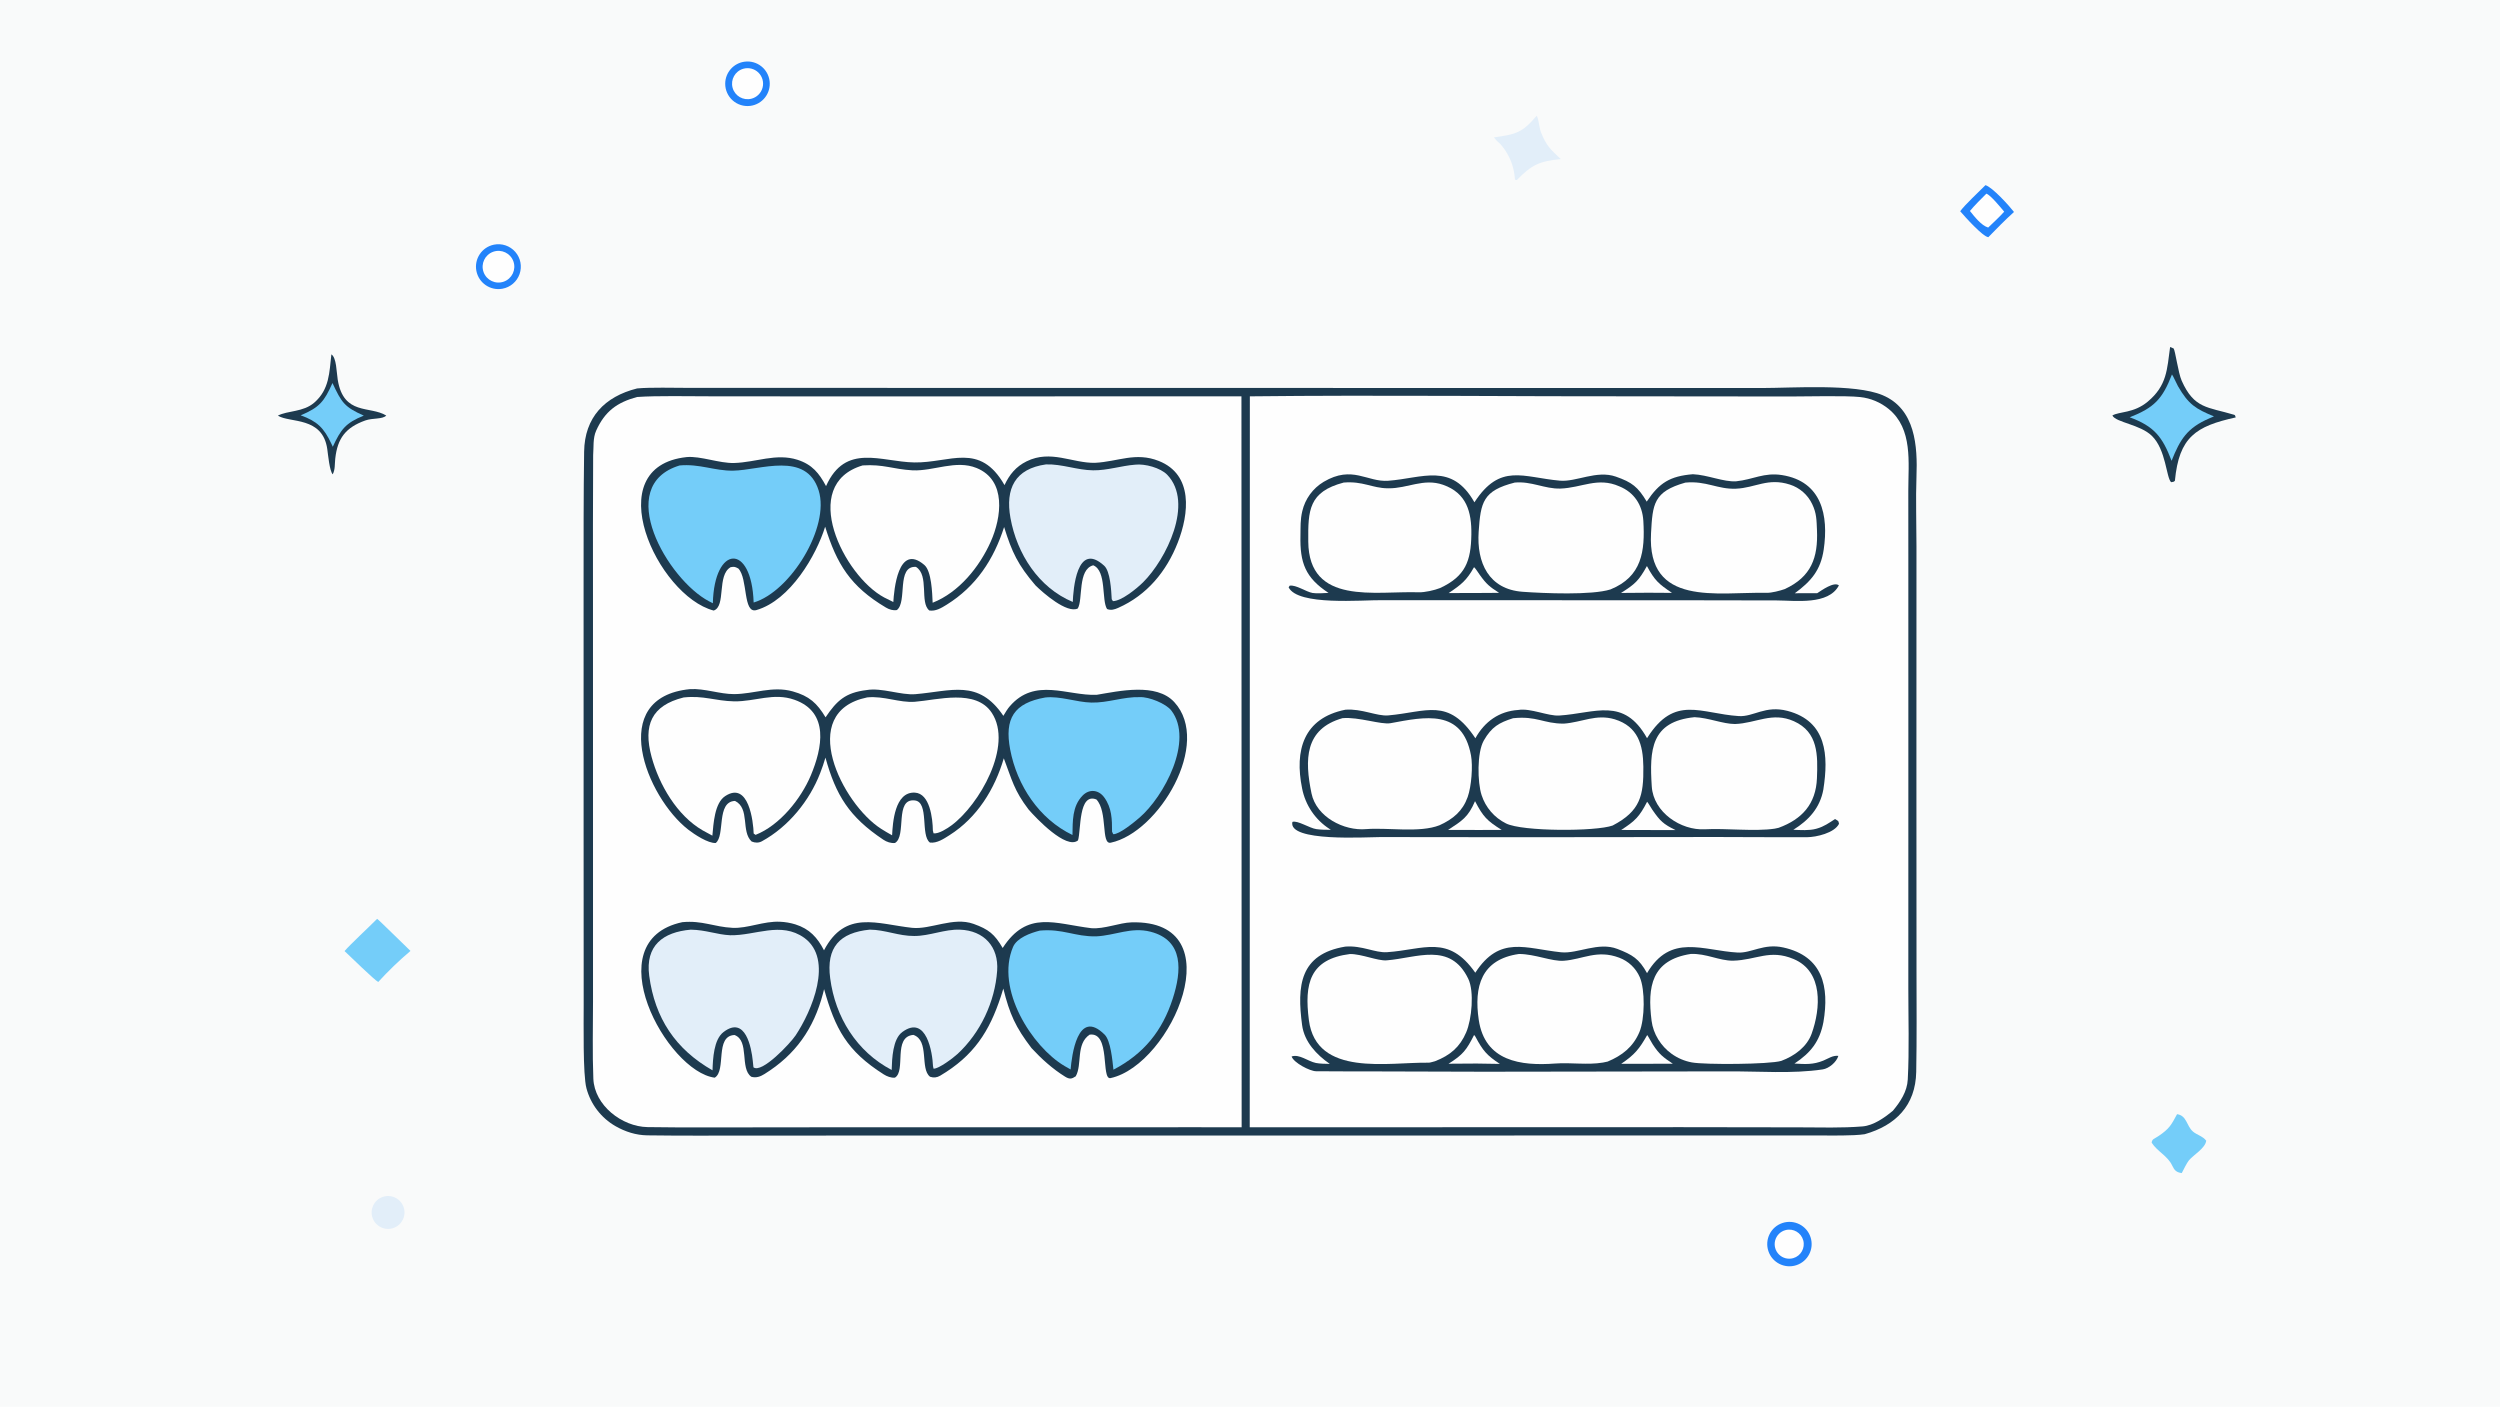 <svg version="1.1" xmlns="http://www.w3.org/2000/svg" style="display: block;" viewBox="0 0 2048 1152" width="1820" height="1024" preserveAspectRatio="none">
<path transform="translate(0,0)" fill="rgb(249,250,250)" d="M 0 0 L 2048 0 L 2048 1152 L 0 1152 L 0 0 z"/>
<path transform="translate(0,0)" fill="rgb(29,58,79)" d="M 521.923 318.13 C 532.767 317.11 552.478 317.666 563.884 317.666 L 641.61 317.679 L 892.547 317.712 L 1311.9 317.782 L 1443.19 317.795 C 1468.53 317.785 1519.31 314.064 1542.13 323.613 C 1569.19 334.933 1570.92 365.518 1569.97 390.516 C 1569.3 408.333 1569.97 429.069 1569.97 447.886 L 1569.93 632.342 L 1570 794.688 C 1570.01 822.415 1570.29 850.186 1569.77 877.902 C 1569.25 905.375 1552.92 921.759 1527.57 928.917 C 1517.98 930.37 1499.47 929.938 1489.26 929.944 L 1425.62 929.96 L 1203.51 929.979 L 759.624 929.997 L 611.367 930.055 C 584.363 930.064 557.24 930.218 530.242 929.85 C 521.042 929.724 512.247 926.903 504.259 922.343 C 492.466 915.587 483.874 904.386 480.405 891.245 C 477.434 880.16 478.198 837.435 478.153 822.944 L 478.092 684.996 L 478.074 477.403 C 478.093 441.567 478.002 405.765 478.514 369.934 C 478.913 341.934 495.218 324.834 521.923 318.13 z"/>
<path transform="translate(0,0)" fill="rgb(254,254,254)" d="M 1023.88 324.606 C 1131.92 323.383 1242.4 324.781 1350.63 324.601 L 1466.57 324.724 C 1480.02 324.747 1511.9 323.886 1523.79 325.18 C 1532.42 326.103 1540.58 329.526 1547.28 335.029 C 1567.15 351.34 1563.27 378.666 1563.28 401.972 L 1563.31 460.124 L 1563.32 645.377 L 1563.3 809.122 C 1563.27 833.682 1564.14 859.644 1562.84 884.126 C 1562.32 894.026 1556.82 902.305 1550.64 909.71 C 1543.84 915.353 1534.81 921.78 1525.85 922.526 C 1508.98 923.931 1491 923.334 1474.06 923.296 L 1377.79 923.148 L 1023.78 923.251 L 1023.88 324.606 z"/>
<path transform="translate(0,0)" fill="rgb(29,58,79)" d="M 1349.26 604.591 L 1349.62 604.022 C 1371.94 568.835 1393.08 584.483 1424.48 586.478 C 1436.51 587.242 1446.12 577.435 1464.34 582.221 C 1496.59 590.689 1498.02 618.791 1493.68 646.666 C 1490.94 661.556 1481.95 671.631 1469.12 679.579 C 1474.96 679.852 1482.14 680.329 1487.71 678.793 L 1488.41 678.596 C 1494.15 677.007 1498.3 673.997 1503.29 670.79 C 1506.4 672.833 1505.81 671.779 1506.52 674.705 C 1502.8 682.201 1487.93 685.63 1480.31 685.672 C 1455.49 685.808 1430.66 685.503 1405.84 685.51 L 1246.02 685.687 L 1130.82 685.556 C 1119.49 685.531 1055 689.762 1058.72 673.149 C 1062.81 671.62 1072.81 678.288 1078.36 679.052 C 1082.46 679.618 1086.17 679.599 1090.26 679.622 L 1089.29 678.998 C 1077.52 671.461 1069.35 659.431 1066.68 645.709 C 1060.37 614.541 1067.77 588.159 1102.14 581.257 C 1115.54 580.197 1127.96 586.731 1137.23 585.921 C 1168.77 583.166 1186.34 570.994 1208.63 604.633 C 1216.21 590.912 1228.19 582.464 1243.74 581.461 C 1253.9 579.766 1268.08 586.616 1277.34 586.024 C 1306.9 584.131 1330.22 570.512 1349.26 604.591 z"/>
<path transform="translate(0,0)" fill="rgb(254,254,254)" d="M 1388.19 587.369 C 1399.71 587.818 1411.26 592.931 1421.31 592.962 C 1438.54 592.42 1451.76 582.718 1469.56 590.673 C 1489.54 599.601 1489.17 618.551 1488.44 637.377 C 1487.61 658.4 1476.31 670.963 1457.02 677.986 C 1455.94 678.289 1454.85 678.522 1453.75 678.685 C 1437.32 681.118 1413.86 678.235 1396.59 679.183 C 1377.01 680.257 1354.49 665.36 1353.13 644.129 C 1351.19 614.04 1352.45 590.941 1388.19 587.369 z"/>
<path transform="translate(0,0)" fill="rgb(254,254,254)" d="M 1239.53 588.219 C 1259.14 586.202 1264.28 592.692 1281.06 592.656 C 1295.89 591.597 1307.51 584.544 1322.79 589.108 C 1341.87 595.017 1346.02 609.997 1346.23 627.853 C 1346.5 651.603 1343.82 664.256 1321.06 676.109 C 1307.37 681.056 1246.99 681.108 1233.7 674.383 C 1224.19 669.655 1216.99 661.297 1213.72 651.196 C 1210.3 640.743 1209.89 616.346 1215.53 606.486 C 1221.9 595.366 1228.05 591.841 1239.53 588.219 z"/>
<path transform="translate(0,0)" fill="rgb(254,254,254)" d="M 1099.78 588.181 C 1112.85 586.963 1131.45 593.706 1139.13 592.289 C 1167.18 587.11 1197.9 580.185 1205.05 618.688 C 1206.66 627.396 1205.44 643.936 1202.34 652.702 C 1198.28 664.185 1190.5 670.775 1179.23 675.886 C 1162.95 682.289 1136.8 677.648 1119.26 679.036 C 1100.92 680.7 1078.37 669.07 1074.38 649.786 C 1068.66 622.131 1068.75 597.013 1099.78 588.181 z"/>
<path transform="translate(0,0)" fill="rgb(254,254,254)" d="M 1349.32 656.65 C 1350.41 657.769 1352.55 661.68 1353.66 663.291 C 1360.08 672.578 1362.62 674.929 1372.56 679.811 L 1349.75 679.796 L 1328.07 679.733 C 1339.53 672.331 1343.01 668.887 1349.32 656.65 z"/>
<path transform="translate(0,0)" fill="rgb(254,254,254)" d="M 1208.34 656.151 C 1215.04 669.005 1218.03 672.041 1230.2 679.737 L 1208.96 679.743 L 1186.26 679.704 C 1197.71 672.23 1202.71 669.349 1208.34 656.151 z"/>
<path transform="translate(0,0)" fill="rgb(29,58,79)" d="M 1386.83 388.385 C 1398.73 388.879 1412.07 394.869 1422.23 394.19 C 1436.23 392.766 1445.05 386.742 1459.87 389.098 C 1492.43 394.28 1498.1 422.158 1493.98 450.127 C 1491.49 467.025 1483.56 476.17 1470.3 485.866 L 1488.68 485.812 C 1492.43 483.385 1502.46 476.116 1506.44 479.437 C 1497.91 495.716 1470.96 491.828 1455.46 491.753 L 1387.37 491.631 L 1132.5 491.537 C 1115.67 491.324 1063.26 496.294 1055.64 481.038 L 1056.52 479.67 C 1061.73 478.81 1069.88 484.691 1075.23 485.638 C 1078.54 486.224 1084.83 485.774 1088.33 485.58 C 1069.24 473.119 1064.84 460.798 1065.33 438.71 C 1065.49 431.478 1065.11 425.962 1066.83 418.638 C 1069.17 408.585 1075.5 399.916 1084.36 394.618 C 1107.85 380.706 1119.98 395.008 1137.18 393.748 C 1165.34 391.683 1189.21 378.418 1207.85 411.391 C 1228.94 378.941 1247.57 390.989 1277.88 393.666 C 1291.27 394.849 1307.95 384.859 1323.65 390.336 C 1337.01 394.997 1341.81 398.8 1349 410.824 C 1359.29 395.29 1368.21 389.929 1386.83 388.385 z"/>
<path transform="translate(0,0)" fill="rgb(254,254,254)" d="M 1380.65 395.252 C 1397.9 393.647 1406.91 400.835 1422.04 400.249 C 1437.88 399.634 1448.21 391.025 1466.26 396.866 C 1474.3 399.429 1480.93 405.218 1484.54 412.85 C 1488.21 420.457 1488.1 426.048 1488.46 434.06 C 1489.45 456.669 1483.81 472.475 1462.01 482.484 C 1458.11 483.839 1451.36 485.597 1447.3 485.527 C 1406.91 484.654 1349.1 497.399 1352.53 436.619 C 1353.86 412.928 1354.44 402.666 1380.65 395.252 z"/>
<path transform="translate(0,0)" fill="rgb(254,254,254)" d="M 1240.91 395.219 C 1254.68 393.977 1265.29 400.467 1278.23 400.145 C 1295.77 399.549 1308.82 390.493 1326.47 398.281 C 1338.6 403.132 1345.44 413.45 1346.22 426.571 C 1347.7 451.405 1345.13 472.247 1319.33 482.732 C 1303.93 487.624 1264.63 485.91 1247.45 484.681 C 1219.51 482.681 1209.61 460.83 1211.32 435.531 C 1212.95 411.313 1214.78 401.843 1240.91 395.219 z"/>
<path transform="translate(0,0)" fill="rgb(254,254,254)" d="M 1100.76 395.211 C 1116.57 393.908 1123.97 399.77 1136.72 399.914 L 1137.53 399.918 C 1153.12 400.079 1166.18 391.454 1182.16 397.045 C 1201.37 403.768 1205.61 419.186 1205.34 437.717 C 1205.03 459.532 1200.46 471.962 1179.75 481.591 C 1175.11 483.436 1167.13 485.228 1162.29 485.084 C 1126.81 483.85 1072.18 496.147 1071.73 443.522 C 1071.51 417.924 1072.04 402.787 1100.76 395.211 z"/>
<path transform="translate(0,0)" fill="rgb(254,254,254)" d="M 1207.54 464.503 C 1208.63 465.325 1211.22 469.399 1212.23 470.811 C 1217.71 478.514 1220.42 480.628 1228.05 485.549 L 1208.5 485.674 L 1186.76 485.708 C 1197.24 478.679 1201.38 475.399 1207.54 464.503 z"/>
<path transform="translate(0,0)" fill="rgb(254,254,254)" d="M 1349.16 463.597 C 1355.56 475.434 1358.78 478.246 1369.7 485.571 L 1350.19 485.449 L 1327.91 485.62 C 1339.72 478.273 1342.6 475.315 1349.16 463.597 z"/>
<path transform="translate(0,0)" fill="rgb(29,58,79)" d="M 1208.56 796.665 C 1228.65 765.741 1249.72 776.932 1278.89 779.923 C 1292.36 781.305 1309.42 771.117 1325.04 777.198 C 1337.27 781.957 1342.72 785.147 1349.25 797.002 C 1368.57 764.155 1395.14 778.587 1423.48 780.141 C 1434.81 780.763 1444.84 772.45 1460.8 775.961 C 1493.3 783.107 1498.65 808.168 1493.75 837.058 C 1490.71 853.027 1483.34 862.219 1470.02 871.061 C 1478.85 871.556 1485.31 872.062 1493.63 868.656 C 1497.79 866.956 1501.47 864.187 1505.99 864.757 C 1504.45 869.942 1498.29 875.069 1493.16 875.844 C 1468.14 879.614 1440.65 877.282 1415 877.457 L 1216.09 877.746 L 1122.34 877.476 C 1107.6 877.449 1092.83 877.478 1078.1 877.344 C 1073.05 877.298 1059.79 870.414 1058.08 865.258 C 1064.39 863.055 1071.45 869.235 1077.96 870.568 C 1081.21 871.234 1086 871.266 1089.38 871.332 C 1078.51 863.834 1068.51 853.253 1066.68 839.563 C 1062.37 807.326 1064.74 781.496 1102.05 775.269 C 1115.96 774.172 1126.36 780.508 1136.23 779.846 C 1166.4 777.825 1186.35 764.924 1208.56 796.665 z"/>
<path transform="translate(0,0)" fill="rgb(254,254,254)" d="M 1385.12 781.279 C 1397.7 780.771 1408.37 786.873 1419.68 786.809 C 1438.92 786.289 1449.71 777.215 1469.32 785.435 C 1493.71 795.659 1491.57 825.84 1484.09 846.606 C 1480.22 857.338 1470.16 864.812 1459.22 868.865 C 1449.59 871.793 1396.56 872.085 1386 870.131 C 1379.99 869.031 1374.29 866.602 1369.33 863.02 C 1360.63 856.784 1354.33 846.757 1352.98 836.047 C 1349.41 807.86 1353.04 786.261 1385.12 781.279 z"/>
<path transform="translate(0,0)" fill="rgb(254,254,254)" d="M 1244.39 781.303 C 1257.72 781.388 1271.16 787.564 1281.05 786.857 C 1296.7 785.737 1308.3 777.496 1326.46 784.349 C 1334.01 787.156 1340.09 792.917 1343.3 800.305 C 1347.79 810.55 1347.45 834.667 1343.07 845.124 C 1337.94 857.388 1328.86 864.495 1316.96 869.443 C 1315.7 869.755 1314.43 870.019 1313.15 870.235 C 1300.51 872.382 1286.85 870.073 1274.04 871.025 C 1245.84 873.122 1216.41 869.235 1211.39 835.234 C 1207.38 808.111 1213.34 785.704 1244.39 781.303 z"/>
<path transform="translate(0,0)" fill="rgb(254,254,254)" d="M 1105.9 781.346 C 1115.46 781.263 1128.64 787.092 1135.88 786.532 C 1160.54 784.627 1188.09 771.111 1202.81 801.647 C 1207.81 812.026 1205.71 834.805 1201.07 845.578 C 1195.93 857.538 1188 864.333 1175.57 869.144 C 1174.65 869.407 1171.34 870.358 1170.53 870.343 C 1137.67 869.73 1078.27 882.465 1072.23 835.416 C 1068.41 805.622 1072.9 785.51 1105.9 781.346 z"/>
<path transform="translate(0,0)" fill="rgb(254,254,254)" d="M 1349.39 847.682 C 1350.25 848.769 1352.77 853.53 1353.83 855.179 C 1359.2 863.484 1362.52 865.943 1370.36 871.18 L 1351.25 871.235 L 1328.07 871.27 C 1339.24 863.694 1342.95 859.041 1349.39 847.682 z"/>
<path transform="translate(0,0)" fill="rgb(254,254,254)" d="M 1207.55 847.694 C 1208.28 848.416 1208.25 848.252 1208.65 849.014 C 1214.92 860.792 1218.14 864.369 1228.67 871.342 L 1209.64 871.042 L 1186.64 871.188 C 1198.5 863.796 1201.37 859.936 1207.55 847.694 z"/>
<path transform="translate(0,0)" fill="rgb(254,254,254)" d="M 521.836 325.142 C 538.528 323.964 564.396 324.613 581.753 324.576 L 697.246 324.674 L 1016.99 324.579 L 1017.16 923.25 L 982.5 923.203 L 676.128 923.243 L 583.551 923.351 C 565.799 923.395 548.334 923.407 530.454 923.097 C 509.482 922.733 486.952 905.314 486.069 883.413 C 485.237 862.77 485.783 841.186 485.8 820.343 L 485.796 695.584 L 485.77 486.556 C 485.767 448.654 485.668 410.679 485.911 372.782 C 486.417 366.211 485.609 358.873 488.367 352.731 C 495.523 336.797 505.553 329.591 521.836 325.142 z"/>
<path transform="translate(0,0)" fill="rgb(29,58,79)" d="M 558.959 755.254 C 575.41 753.693 584.766 759.137 600.146 759.9 C 612.481 760.513 625.633 754.25 639.035 754.909 C 643.273 755.093 647.47 755.813 651.527 757.052 C 663.173 760.726 669.59 767.809 675.024 778.299 C 692.479 744.865 718.655 756.783 747.108 759.886 C 762.206 761.532 780.894 750.678 797.538 756.657 C 809.901 761.098 814.813 765.081 821.394 776.404 C 841.467 745.279 864.134 756.559 893.955 760.178 C 904.543 761.078 917.018 755.672 927.057 755.406 C 1011.87 753.226 959.864 872.148 909.771 882.96 C 901.665 884.709 910.117 844.954 892.634 847.376 C 881.117 855.116 886.752 871.853 881.238 881.487 C 877.982 883.697 876.229 884.066 872.523 881.783 C 862.36 875.519 853.009 867.043 845.015 858.383 C 832.001 841.372 827.07 830.541 821.924 809.652 C 821.301 811.743 820.649 813.824 819.968 815.896 C 810.511 844.799 797.744 864.716 770.194 880.995 C 767.525 882.572 764.885 882.851 761.918 881.866 C 753.387 875.324 761.659 852.12 748.221 847.571 C 731.177 849.119 742.412 877.088 733.1 882.612 C 729.954 882.893 726.57 881.575 723.943 879.908 C 693.648 860.691 684.232 842.56 675.092 810.095 C 674.805 811.337 674.498 812.574 674.173 813.807 C 666.574 842.496 651.775 863.792 626.229 879.651 C 622.812 881.773 619.491 882.98 615.505 881.894 C 605.828 875.224 614.246 852.297 601.721 847.664 C 585.335 848.404 595.229 876.803 585.501 882.624 C 546.256 877.594 487.528 770.523 558.959 755.254 z"/>
<path transform="translate(0,0)" fill="rgb(226,238,249)" d="M 565.854 761.394 C 578.41 761.592 587.313 765.494 598.25 765.965 C 618.859 766.358 639.661 754.465 658.807 768.053 C 683.26 785.801 664.9 828.214 651.769 847.991 C 647.58 854.3 624.02 879.521 617.218 874.107 L 616.668 868.76 C 615.602 858.461 610.804 831.34 592.66 845.289 C 584.728 851.388 584.013 866.939 583.697 876.606 C 553.379 859.335 536.473 833.929 531.841 799.201 C 528.538 774.432 543.111 763.381 565.854 761.394 z"/>
<path transform="translate(0,0)" fill="rgb(116,205,249)" d="M 851.818 762.159 C 870.836 760.448 880.295 767.191 897.917 766.885 C 913.525 766.162 926.611 758.998 942.514 763.077 C 970.098 770.153 967.919 795.553 960.741 817.811 C 952.225 844.217 937.116 863.037 912.126 876.085 C 911.3 868.501 909.904 852.33 904.924 847.363 C 882.573 825.072 877.958 865.298 877.047 875.885 C 875.37 874.966 873.708 874.021 872.06 873.052 C 845.34 857.288 815.316 809.997 829.862 775.601 C 833.031 768.107 844.11 764.121 851.818 762.159 z"/>
<path transform="translate(0,0)" fill="rgb(226,238,249)" d="M 712.485 761.372 C 725.144 761.467 736.221 766.663 748.909 766.57 C 761.501 766.626 773.782 760.942 786.354 761.395 C 805.973 762.101 818.248 775.283 816.87 795.012 C 815.093 820.437 803.207 845.786 784.484 863.13 C 781.226 866.149 769.079 875.451 764.766 875.248 L 764.309 873.143 C 763.915 862.43 759.041 830.679 739.213 845.191 C 731.286 850.992 730.771 866.799 730.454 876.3 C 701.687 861.252 684.284 833.032 680.088 801.207 C 676.734 775.768 687.915 763.85 712.485 761.372 z"/>
<path transform="translate(0,0)" fill="rgb(29,58,79)" d="M 565.289 564.394 C 577.101 563.688 589.754 568.521 601.305 568.474 C 617.709 568.406 632.738 561.567 649.424 566.251 C 662.997 570.06 669.338 575.916 676.29 587.489 C 685.542 573.766 692.628 567.245 709.871 565.175 C 722.158 562.997 738.115 569.511 749.845 568.53 C 779.309 566.064 801.545 555.959 821.956 586.277 C 823.236 584.096 825.581 580.192 827.194 578.46 C 847.81 554.53 874.368 569.994 898.351 569.062 C 916.675 566.015 947.234 558.974 961.988 575.034 C 992.934 608.719 949.261 681.891 909.903 690.174 C 901.751 691.889 907.674 664.79 898.167 654.754 C 883.305 648.883 885.669 680.422 883.094 688.273 C 873.502 696.207 848.679 669.977 842.606 662.972 C 830.687 647.344 829.033 638.753 822.314 621.041 C 814.919 646.327 800.547 669.633 777.788 684.042 C 773.115 687 767.544 690.778 761.805 690.065 C 753.813 684.246 761.396 656.939 749.426 655.558 C 732.567 653.613 742.966 684.754 733.152 690.411 C 729.718 690.719 726.436 689.581 723.607 687.696 C 695.588 669.031 684.726 651.262 676.203 620.482 C 674.95 624.818 673.497 629.094 671.85 633.296 C 663.122 655.769 646.057 677.021 624.137 689.006 C 621.456 690.472 618.604 690.359 615.76 689.206 C 606.797 680.969 614.591 662.143 602.119 655.953 C 586.607 656.576 594.215 684.368 586.32 690.402 C 580.126 690.82 568.944 683.441 563.9 679.54 C 529.549 652.966 496.715 571.167 565.289 564.394 z"/>
<path transform="translate(0,0)" fill="rgb(254,254,254)" d="M 560.026 571.22 C 576.398 569.45 585.626 574.069 601.518 574.421 C 618.897 574.59 633.735 567.045 650.893 573.135 C 679.571 583.315 673.66 612.633 664.173 635.172 C 656.22 654.065 638.889 675.913 618.963 683.753 L 617.406 682.66 C 617.151 673.256 613.401 639.306 594.046 652.021 C 585.352 657.732 584.491 674.579 583.576 684.399 C 580.879 683.007 578.212 681.557 575.578 680.052 C 554.58 667.902 539.926 642.652 533.758 619.805 C 526.792 594.001 533.547 577.818 560.026 571.22 z"/>
<path transform="translate(0,0)" fill="rgb(116,205,249)" d="M 856.232 571.25 C 868.314 569.859 881.773 575.133 894.105 575.413 C 907.733 575.723 920.24 570.535 933.841 570.955 C 941.095 570.596 955.171 576.176 959.6 581.98 C 978.252 606.424 953.479 652.506 933.392 669.729 C 928.932 673.553 916.885 683.44 911.957 683.202 L 910.99 681.137 C 911.023 671.037 910.82 661.617 904.582 653.06 C 899.968 646.731 892.335 645.917 886.81 651.623 C 878.266 660.447 878.786 672.483 878.563 683.862 C 851.201 670.724 833.138 643.271 827.544 613.916 C 822.696 588.474 830.634 575.765 856.232 571.25 z"/>
<path transform="translate(0,0)" fill="rgb(254,254,254)" d="M 710.398 571.171 C 724.06 569.77 736.851 575.719 749.412 574.756 C 767.728 573.35 799.399 563.889 812.5 583.838 C 830.176 610.752 802.14 659.207 779.45 675.986 C 776.242 678.359 768.962 683.156 764.768 682.476 L 764.206 680.22 C 764.067 670.266 761.74 649.855 749.518 649.171 C 732.808 648.236 731.32 674.191 730.808 684.116 C 727.738 682.425 724.721 680.64 721.761 678.763 C 689.916 658.408 652.101 583.179 710.398 571.171 z"/>
<path transform="translate(0,0)" fill="rgb(29,58,79)" d="M 822.9 397.304 C 826.945 388.652 832.291 382.119 840.993 377.833 C 860.773 368.092 878.345 379.373 896.912 379.063 C 915.94 378.112 930.217 369.973 949.273 377.518 C 977.734 388.788 974.037 420.825 964.855 444.326 C 955.611 467.986 939.616 487.425 916.034 497.843 C 912.986 499.19 910.164 500.103 906.895 498.787 C 902.244 491.606 906.698 467.557 895.582 462.981 C 882.632 466.357 887.33 491.243 882.892 498.369 C 874 502.623 854.553 485.676 848.217 479.371 C 833.926 462.628 829.034 452.449 822.571 431.637 C 814.098 458.261 799.499 480.342 775.543 495.23 C 771.261 497.891 766.5 500.801 761.307 499.994 C 753.168 493.516 761.442 471.137 750.322 464.267 C 734.099 463.334 743.473 493.085 734.687 499.641 C 731.566 500.183 728.401 499.157 725.728 497.569 C 696.537 480.232 685.519 461.976 675.962 431.374 C 668.79 454.635 647.47 491.619 619.633 499.657 C 608.471 502.88 612.82 473.745 604.823 465.595 C 602.018 464.139 601.659 463.998 598.557 464.515 C 587.054 471.044 594.975 496.616 584.647 500.043 C 538.441 487.98 489.291 382.132 562.555 374.346 C 573.758 373.329 589.277 379.522 601.376 379.195 C 619.114 378.717 635.838 370.952 653.32 376.569 C 665.36 380.438 671.051 387.582 676.69 398.123 C 692.583 362.538 721.759 378.298 749.048 378.738 C 778.399 379.211 802.588 361.733 822.9 397.304 z"/>
<path transform="translate(0,0)" fill="rgb(116,205,249)" d="M 556.753 381.204 C 573.072 379.716 585.428 385.689 600.491 385.476 C 622.703 385.162 660.425 369.229 670.636 401.66 C 680.087 431.678 647.54 484.544 617.386 493.466 C 615.77 444.386 585.087 446.338 583.968 494.045 C 582.928 493.532 581.893 493.007 580.864 492.471 C 547.028 474.801 502.162 397.752 556.753 381.204 z"/>
<path transform="translate(0,0)" fill="rgb(226,238,249)" d="M 856.872 380.35 C 870.046 379.935 882.27 385.037 895.478 385.195 C 907.183 385.336 918.423 381.457 929.917 380.577 C 937.78 379.636 950.737 383.1 956.3 388.952 C 978.276 412.069 955.246 458.211 936.434 476.878 C 931.156 482.115 918.661 492.262 911.708 492.336 L 910.722 490.751 C 910.344 483.39 909.532 467.882 904.553 463.33 C 881.952 442.669 879.196 483.308 878.827 492.992 C 850.792 481.326 833.02 453.425 827.77 424.238 C 823.429 400.105 831.521 383.902 856.872 380.35 z"/>
<path transform="translate(0,0)" fill="rgb(254,254,254)" d="M 706.701 381.17 C 723.978 380.087 731.138 384.26 747.591 385.211 C 764.939 385.959 783.057 376.372 800.048 383.308 C 824.701 393.373 820.461 423.788 811.606 443.641 C 802.366 464.354 785.62 485.122 764.028 493.646 C 763.669 485.434 763.094 467.72 757.223 462.7 C 735.508 444.133 732.339 484.164 731.819 493.047 C 729.286 491.86 726.781 490.615 724.305 489.313 C 691.327 471.746 653.829 396.809 706.701 381.17 z"/>
<path transform="translate(0,0)" fill="rgb(29,58,79)" d="M 1777.76 284.189 L 1780.63 285.394 C 1782.05 287.44 1784.37 305.326 1787.23 311.779 C 1797.49 334.922 1808.58 333.21 1830.18 339.703 C 1831.15 339.994 1830.94 340.419 1831.51 341.861 C 1798.83 349.079 1785.09 357.868 1781.68 393.731 C 1780.58 394.867 1780.45 394.553 1778.56 394.919 C 1774.54 391.013 1774.43 368.395 1762.89 357.038 C 1753.25 347.559 1733.26 346.026 1730.46 340.271 C 1736.17 336.928 1747.94 338.535 1759.39 328.98 C 1775.28 315.719 1775.21 302.603 1777.76 284.189 z"/>
<path transform="translate(0,0)" fill="rgb(116,205,249)" d="M 1779.28 306.674 C 1780.27 307.866 1783.03 314.266 1784.24 316.363 C 1792.9 331.335 1798.71 334.848 1813.68 341.034 C 1812.41 341.558 1811.15 342.091 1809.9 342.631 C 1791.78 350.431 1786 359.678 1778.96 377.404 C 1771.45 357.643 1764.64 349.127 1744.67 341.759 C 1764.77 333.863 1771.46 326.801 1779.28 306.674 z"/>
<path transform="translate(0,0)" fill="rgb(29,58,79)" d="M 271.465 290.225 C 275.731 292.98 275.645 304.774 276.674 311.055 C 281.499 340.515 303.126 332.132 316.415 340.329 C 313.308 343.577 305.363 342.162 299.182 344.383 C 283.121 350.151 276.442 358.996 274.634 375.687 C 274.131 380.329 274.635 384.653 272.541 388.469 C 269.917 385.455 268.804 372.724 268.103 367.795 C 264.271 340.844 237.336 346.613 227.628 340.396 C 235.813 336.147 248.392 337.604 257.411 329.789 C 269.946 318.929 269.774 304.924 271.465 290.225 z"/>
<path transform="translate(0,0)" fill="rgb(116,205,249)" d="M 272.363 313.696 C 279.869 329.79 282.156 333.345 298.017 340.392 C 282.921 346.448 279.18 351.839 272.614 365.905 C 272.267 365.129 271.913 364.357 271.553 363.587 C 265.353 350.336 259.755 344.971 246.316 340.147 C 261.814 333.655 265.629 328.79 272.363 313.696 z"/>
<path transform="translate(0,0)" fill="rgb(116,205,249)" d="M 308.944 752.528 C 309.916 752.898 333.106 775.928 336.261 778.803 C 326.921 786.707 318.099 795.204 309.85 804.241 C 307.155 803.061 286.023 782.458 282.253 778.926 C 286.67 773.726 302.931 758.627 308.944 752.528 z"/>
<path transform="translate(0,0)" fill="rgb(226,238,249)" d="M 1258.8 94.84 C 1260.53 96.845 1260.76 104.327 1262.39 108.427 C 1266.73 119.398 1270.47 122.68 1278.62 130.299 C 1261.37 131.905 1254.6 135.048 1242.67 147.393 C 1241.95 147.594 1242.04 147.416 1241.06 147.089 C 1240.34 136.653 1237.04 127.844 1230.48 119.572 C 1228.25 116.771 1226.36 116.029 1223.81 112.526 C 1241.58 110.024 1246.83 108.986 1258.8 94.84 z"/>
<path transform="translate(0,0)" fill="rgb(116,205,249)" d="M 1783.46 912.5 C 1791.52 913.695 1791.1 922.04 1796.42 926.693 C 1799.56 929.441 1804.37 930.43 1807.34 934.21 C 1806.59 940.468 1796.92 945.778 1793.08 950.431 C 1791.53 952.304 1788.52 958.36 1787.31 960.748 C 1782.98 960.211 1781.28 958.516 1779.45 954.571 C 1775.82 946.729 1767.37 943.181 1762.64 935.862 C 1763.05 932.66 1764.64 932.882 1768.35 930.369 C 1777.16 924.4 1778.68 921.38 1783.46 912.5 z"/>
<path transform="translate(0,0)" fill="rgb(35,131,250)" d="M 404.585 200.392 C 411.07 199.056 417.771 201.313 422.128 206.298 C 426.484 211.284 427.822 218.227 425.629 224.474 C 423.436 230.721 418.053 235.306 411.536 236.475 C 401.638 238.251 392.15 231.74 390.248 221.865 C 388.346 211.99 394.735 202.42 404.585 200.392 z"/>
<path transform="translate(0,0)" fill="rgb(254,254,254)" d="M 404.012 206.202 C 410.768 203.807 418.186 207.341 420.583 214.096 C 422.979 220.851 419.447 228.271 412.692 230.669 C 405.935 233.068 398.513 229.534 396.116 222.776 C 393.718 216.019 397.254 208.597 404.012 206.202 z"/>
<path transform="translate(0,0)" fill="rgb(35,131,250)" d="M 610.068 50.505 C 620.093 49.247 629.232 56.374 630.455 66.404 C 631.678 76.433 624.518 85.547 614.484 86.734 C 609.287 87.349 604.077 85.704 600.176 82.216 C 596.275 78.728 594.059 73.733 594.091 68.5 C 594.147 59.343 600.981 51.645 610.068 50.505 z"/>
<path transform="translate(0,0)" fill="rgb(254,254,254)" d="M 608.83 56.336 C 613.242 55.043 618.008 56.233 621.294 59.448 C 624.58 62.663 625.874 67.402 624.678 71.841 C 623.481 76.28 619.981 79.727 615.525 80.855 C 608.809 82.555 601.968 78.564 600.143 71.881 C 598.319 65.198 602.182 58.285 608.83 56.336 z"/>
<path transform="translate(0,0)" fill="rgb(35,131,250)" d="M 1460.22 1001.63 C 1469.78 998.482 1480.08 1003.7 1483.2 1013.27 C 1486.33 1022.84 1481.08 1033.12 1471.5 1036.22 C 1461.96 1039.29 1451.73 1034.08 1448.62 1024.55 C 1445.51 1015.02 1450.7 1004.77 1460.22 1001.63 z"/>
<path transform="translate(0,0)" fill="rgb(254,254,254)" d="M 1462.83 1007.42 C 1469.13 1005.83 1475.54 1009.6 1477.23 1015.87 C 1478.92 1022.15 1475.27 1028.62 1469.02 1030.42 C 1464.88 1031.61 1460.43 1030.47 1457.36 1027.45 C 1454.3 1024.43 1453.1 1019.99 1454.23 1015.84 C 1455.37 1011.68 1458.65 1008.46 1462.83 1007.42 z"/>
<path transform="translate(0,0)" fill="rgb(35,131,250)" d="M 1626.49 151.643 C 1632.31 153.393 1645.91 168.495 1649.86 173.601 C 1642.39 180.362 1635.85 187.078 1628.83 194.26 C 1624.17 193.752 1609.54 177.385 1605.79 173.005 C 1609.79 167.529 1621.04 157.172 1626.49 151.643 z"/>
<path transform="translate(0,0)" fill="rgb(254,254,254)" d="M 1627.23 158.624 C 1630.59 159.631 1639.2 170.198 1641.83 173.361 C 1638.03 177.649 1632.91 182.333 1628.72 186.365 C 1623.15 184.762 1617.38 177.291 1613.77 172.79 C 1617.97 167.762 1622.61 163.261 1627.23 158.624 z"/>
<path transform="translate(0,0)" fill="rgb(226,238,249)" d="M 313.255 980.37 C 320.249 977.797 328.002 981.395 330.553 988.397 C 333.103 995.399 329.481 1003.14 322.471 1005.67 C 315.493 1008.18 307.794 1004.58 305.255 997.612 C 302.715 990.642 306.293 982.932 313.255 980.37 z"/>
</svg>